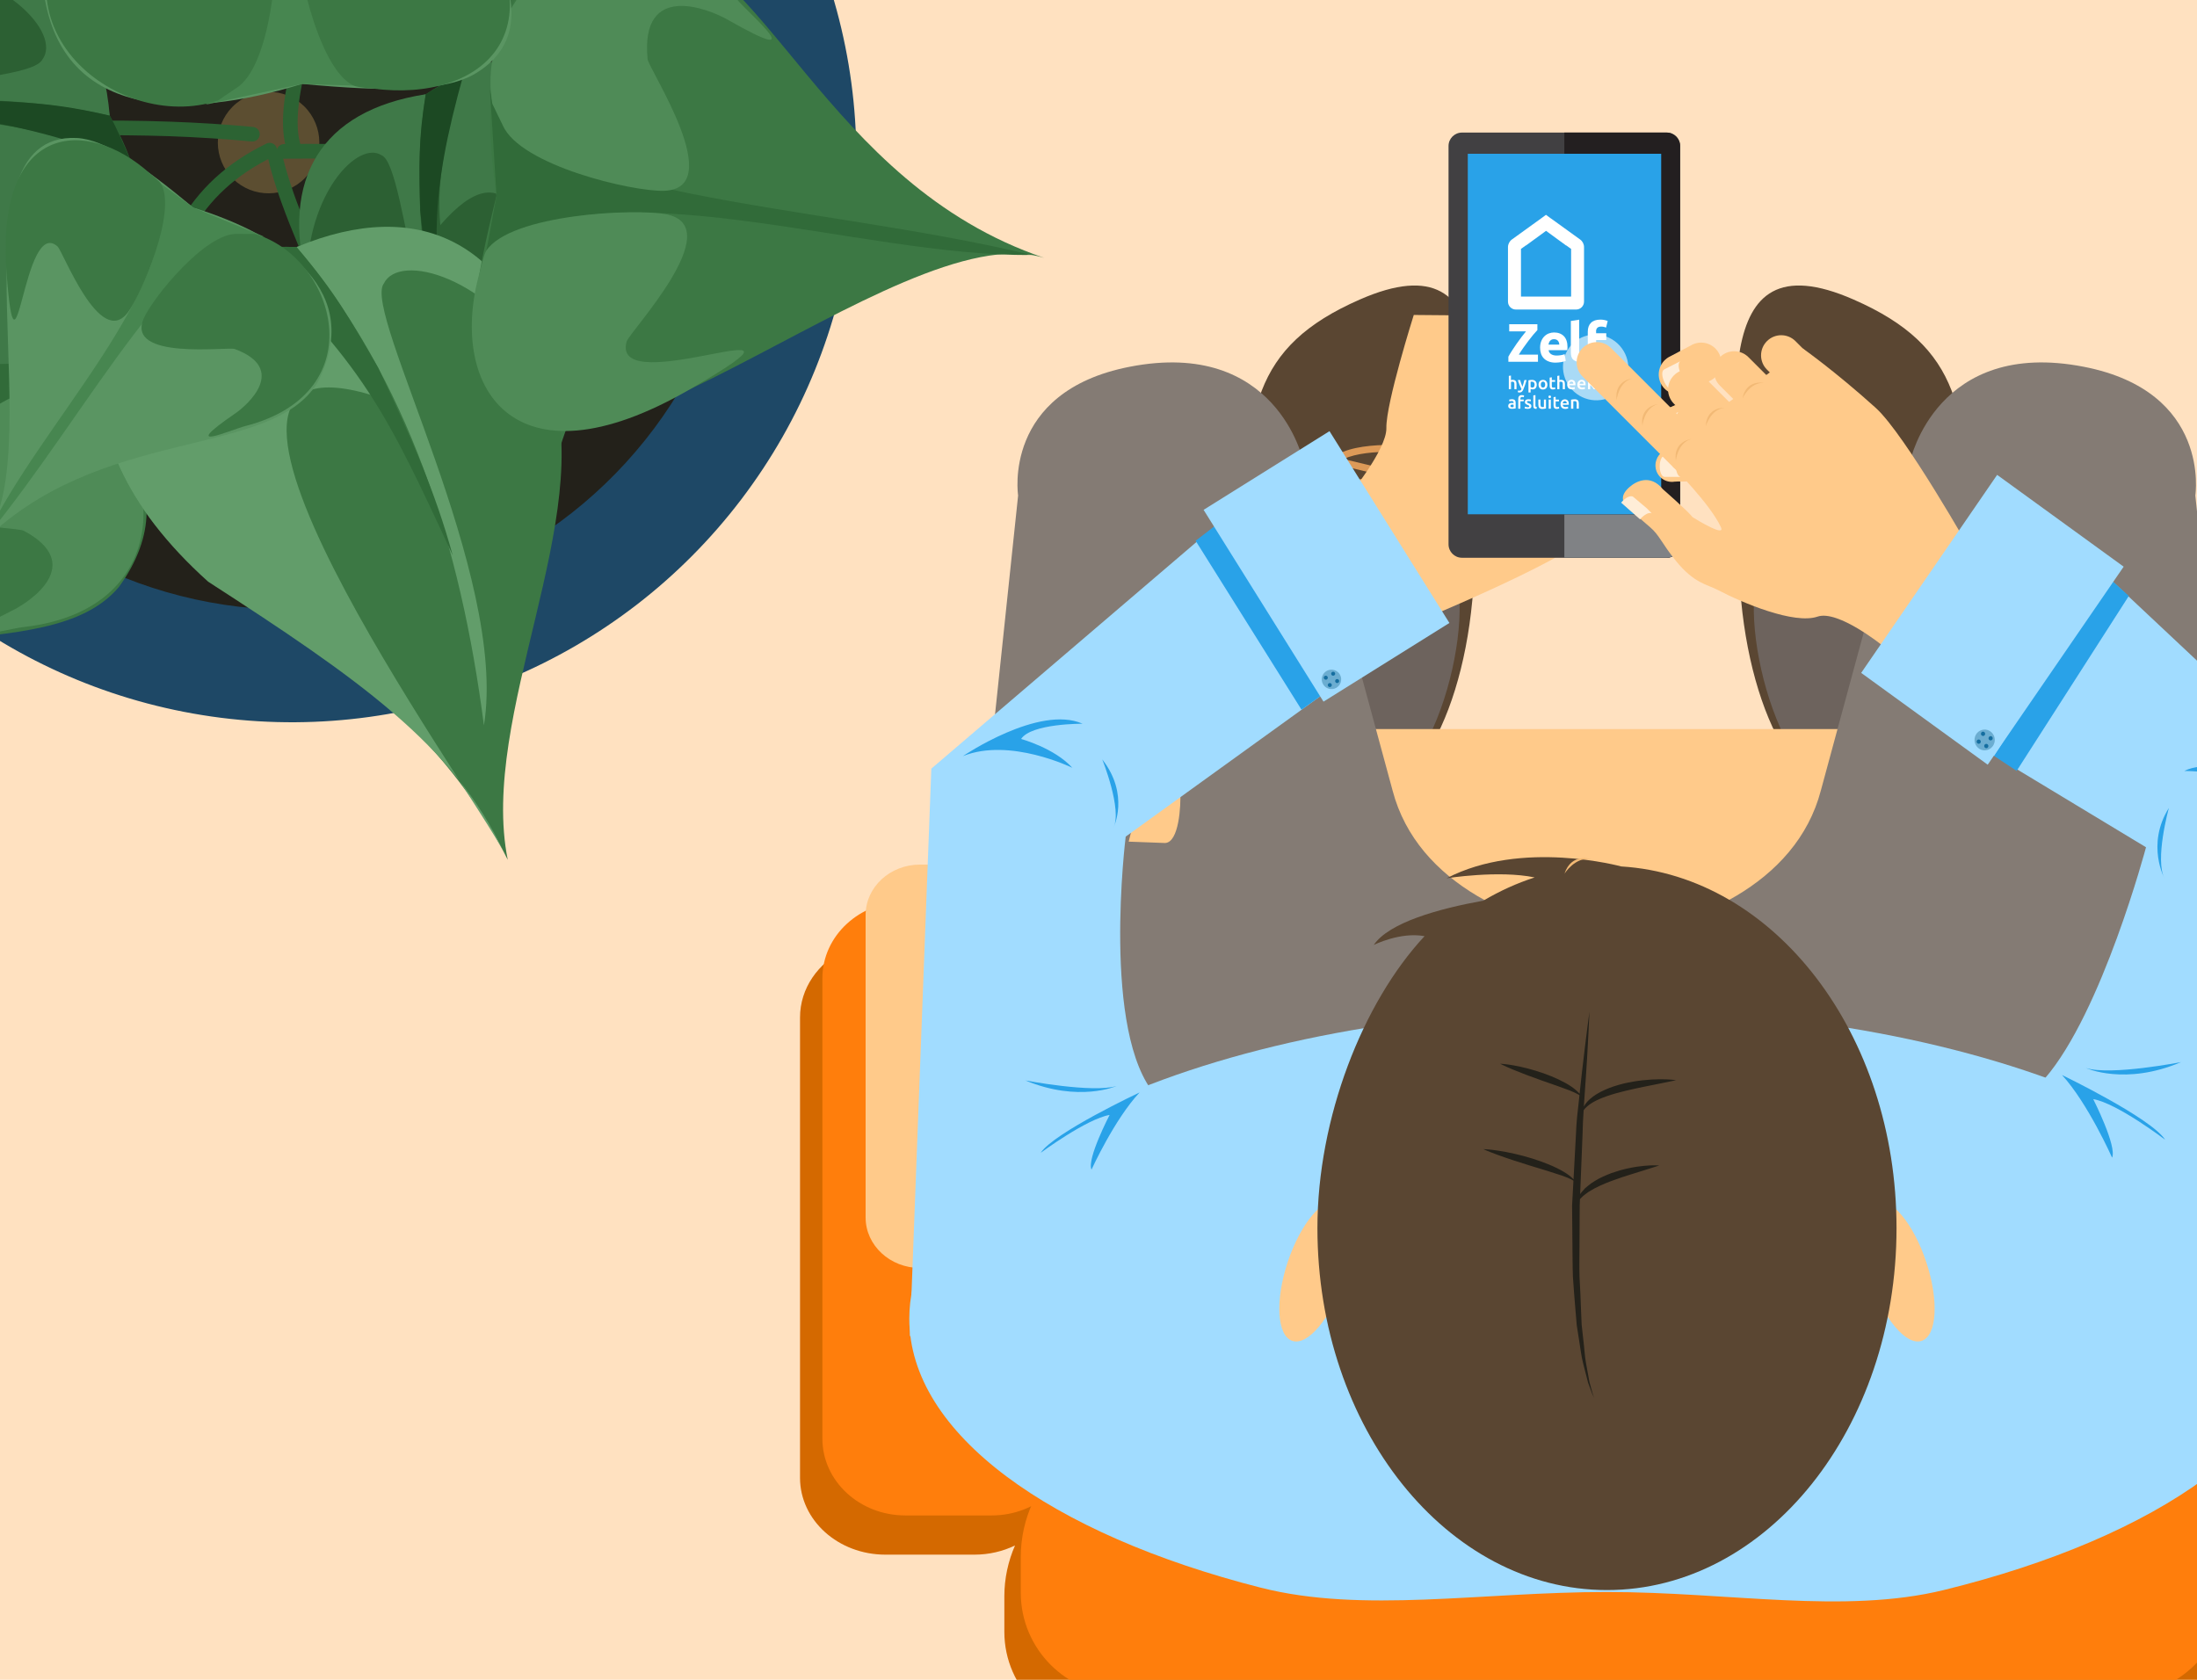 <?xml version="1.0" encoding="utf-8"?>
<!-- Generator: Adobe Illustrator 27.8.0, SVG Export Plug-In . SVG Version: 6.00 Build 0)  -->
<svg version="1.1" id="Opmaak" xmlns="http://www.w3.org/2000/svg" xmlns:xlink="http://www.w3.org/1999/xlink" x="0px" y="0px"
	 width="340px" height="260px" viewBox="0 0 340 260" style="enable-background:new 0 0 340 260;" xml:space="preserve">
<style type="text/css">
	.st0{fill:#E8F2FA;}
	.st1{clip-path:url(#SVGID_00000106135867915217818220000012716751599097044621_);}
	.st2{fill:#BED69F;}
	.st3{fill:#73B471;}
	.st4{fill:#3C7844;}
	.st5{clip-path:url(#SVGID_00000019645572025768650450000004248922029686170038_);fill:#BED69F;}
	.st6{clip-path:url(#SVGID_00000153703502485341494640000003256409821518946447_);fill:#BED69F;}
	.st7{fill:#FFE1C0;}
	.st8{clip-path:url(#SVGID_00000024710286418649019310000014388688647090366624_);fill:#FFF7F0;}
	.st9{fill:#D46900;}
	.st10{fill:#FF7E0C;}
	.st11{fill:#FFCA8A;}
	.st12{fill:#5A4632;}
	.st13{fill:#DD9A58;}
	.st14{fill:#6D635D;}
	.st15{fill:#847B74;}
	.st16{fill:#A1DCFF;}
	.st17{fill:#23211A;}
	.st18{fill:#414042;}
	.st19{fill:#231F20;}
	.st20{fill:#808285;}
	.st21{fill:#29A2E8;}
	.st22{fill:#FFFFFF;}
	.st23{fill:#FFEDD7;}
	.st24{fill:#F9BA6E;}
	.st25{opacity:0.6;fill:#FFFFFF;}
	.st26{fill:#F2B975;}
	.st27{fill:#6BADD1;}
	.st28{fill:#156EA0;}
	.st29{clip-path:url(#SVGID_00000177472908048781922140000017102379776576887950_);}
	.st30{fill-rule:evenodd;clip-rule:evenodd;fill:#1E4866;}
	.st31{fill-rule:evenodd;clip-rule:evenodd;fill:#23211A;}
	.st32{fill-rule:evenodd;clip-rule:evenodd;fill:#5C4E31;}
	.st33{fill-rule:evenodd;clip-rule:evenodd;fill:#2C6333;}
	.st34{fill-rule:evenodd;clip-rule:evenodd;fill:#2C6033;}
	.st35{fill-rule:evenodd;clip-rule:evenodd;fill:#3F7948;}
	.st36{fill-rule:evenodd;clip-rule:evenodd;fill:#1C4923;}
	.st37{fill-rule:evenodd;clip-rule:evenodd;fill:#3C7844;}
	.st38{fill-rule:evenodd;clip-rule:evenodd;fill:#316B39;}
	.st39{fill-rule:evenodd;clip-rule:evenodd;fill:#4F8B57;}
	.st40{fill-rule:evenodd;clip-rule:evenodd;fill:#629D6A;}
	.st41{fill-rule:evenodd;clip-rule:evenodd;fill:#27552D;}
	.st42{fill-rule:evenodd;clip-rule:evenodd;fill:#386B40;}
	.st43{fill-rule:evenodd;clip-rule:evenodd;fill:#18401F;}
	.st44{fill-rule:evenodd;clip-rule:evenodd;fill:#24582B;}
	.st45{fill-rule:evenodd;clip-rule:evenodd;fill:#3A7442;}
	.st46{fill-rule:evenodd;clip-rule:evenodd;fill:#5A9562;}
	.st47{fill-rule:evenodd;clip-rule:evenodd;fill:#478650;}
	.st48{clip-path:url(#SVGID_00000072975445276060852280000002673285315763194807_);}
	.st49{fill:#A0795F;}
	.st50{fill:#CEAA86;}
	.st51{fill:#E2C09F;}
	.st52{fill:#FFB27D;}
	.st53{fill:#173649;}
	.st54{fill:#1E4866;}
	.st55{fill:#ED975D;}
	.st56{fill:#386A89;}
	.st57{fill:#F9DDBF;}
	.st58{fill:#C69D7F;}
	.st59{fill:#629D6A;}
	.st60{fill:#FFA561;}
	.st61{clip-path:url(#SVGID_00000170249344518253660260000016932105324795989899_);fill:#FF7E0C;}
	.st62{fill:#D86713;}
	.st63{fill:#F4CBAA;}
	.st64{fill:#9BD399;}
	.st65{fill:#FFFAF5;}
	.st66{fill:#E0C69B;}
	.st67{fill:#042444;}
	.st68{clip-path:url(#SVGID_00000021821536421934700070000007200439114136599696_);}
	.st69{fill:#EFCDAF;}
	.st70{fill:#82B378;}
	.st71{fill:#DDBEA2;}
	.st72{fill:#D36E2A;}
	.st73{fill:#B65615;}
	.st74{fill:#D15050;}
	.st75{fill:#B64C41;}
	.st76{fill:#A03C37;}
	.st77{fill:#FADAAA;}
	.st78{fill:#DDA373;}
	.st79{clip-path:url(#SVGID_00000016069462228961647160000015528382553023548833_);}
	.st80{fill:#EFDABF;}
	.st81{fill:#FFF3E3;}
	.st82{fill:#C19368;}
	.st83{fill:#8E4D3D;}
	.st84{fill:#552D20;}
	.st85{fill:#341F0E;}
	.st86{fill:#7CB3D1;}
	.st87{fill:#AFD2D3;}
	.st88{fill:#C99C72;}
	.st89{fill:#FEFDFF;}
	.st90{fill:#88CCED;}
	.st91{clip-path:url(#SVGID_00000123401798857963161730000018018804987255137709_);}
	.st92{fill:#EA8E50;}
	.st93{fill:#FFB07B;}
	.st94{fill:#2C3A64;}
	.st95{clip-path:url(#SVGID_00000027581897923329484230000018131650942299844736_);}
	.st96{fill:#ED985F;}
	.st97{clip-path:url(#SVGID_00000054265255968214827720000006798725186242803081_);fill:#BED69F;}
	.st98{clip-path:url(#SVGID_00000075867199775159059070000001405663982380961689_);}
	.st99{fill:#638D9E;}
	.st100{clip-path:url(#SVGID_00000157267907049807836580000006686120686314937273_);}
	.st101{fill:#2A3967;}
	.st102{fill:#0B3563;}
	.st103{fill:#FFA05E;}
	.st104{fill:#F9924F;}
	.st105{clip-path:url(#SVGID_00000093871020678294186250000017357184047504256643_);}
	.st106{clip-path:url(#SVGID_00000022549132538440467540000015431432493798258078_);}
	.st107{fill:#184655;}
	.st108{clip-path:url(#SVGID_00000169534494351391876820000017840229511022436283_);}
</style>
<rect class="st7" width="340" height="260"/>
<g>
	<defs>
		<rect id="SVGID_00000000216111567787162570000009243811316175929733_" width="340" height="260"/>
	</defs>
	<clipPath id="SVGID_00000125565685300754692990000003571124477224777381_">
		<use xlink:href="#SVGID_00000000216111567787162570000009243811316175929733_"  style="overflow:visible;"/>
	</clipPath>
	
		<g id="_x34__00000021810921533702944140000007751315445085648034_" style="clip-path:url(#SVGID_00000125565685300754692990000003571124477224777381_);">
		<g>
			
				<ellipse transform="matrix(0.126 -0.992 0.992 0.126 15.243 66.164)" class="st30" cx="45.17" cy="24.43" rx="87.36" ry="87.36"/>
			
				<ellipse transform="matrix(0.018 -1 1 0.018 19.947 69.164)" class="st31" cx="45.17" cy="24.43" rx="69.95" ry="69.95"/>
		</g>
		<path class="st32" d="M47.17,27.58c3.04-3.09,2.99-8.08-0.09-11.12s-8.08-2.99-11.12,0.09c-3.04,3.09-2.99,8.08,0.09,11.12
			S44.13,30.66,47.17,27.58z"/>
		<g>
			<path class="st33" d="M29.64,35.81c-0.3,0.55-0.99,0.74-1.54,0.44c-0.55-0.3-0.74-0.99-0.44-1.54c1.49-2.69,3.37-5.08,5.64-7.17
				c2.27-2.08,4.92-3.86,7.94-5.32c0.56-0.27,1.24-0.04,1.52,0.53c0.27,0.56,0.04,1.24-0.53,1.52c-2.84,1.37-5.3,3.02-7.39,4.94
				C32.74,31.13,31.01,33.33,29.64,35.81z"/>
			<path class="st33" d="M45.87,7.18c0.18-0.6,0.8-0.95,1.4-0.77c0.6,0.17,0.95,0.8,0.77,1.4c-1.02,3.5-1.65,6.51-1.88,9.03
				c-0.22,2.43-0.08,4.37,0.44,5.82c0.21,0.59-0.1,1.24-0.69,1.45c-0.59,0.21-1.24-0.1-1.45-0.69c-0.62-1.77-0.81-4.03-0.56-6.78
				C44.15,13.99,44.81,10.83,45.87,7.18z"/>
			<path class="st33" d="M12.41,20.96c-0.63,0.01-1.14-0.49-1.15-1.12c-0.01-0.63,0.49-1.14,1.12-1.15
				c4.76-0.07,9.4-0.02,13.93,0.14c4.49,0.16,8.77,0.43,12.86,0.82c0.62,0.06,1.08,0.61,1.02,1.23c-0.06,0.62-0.61,1.08-1.23,1.02
				c-4.08-0.39-8.32-0.66-12.73-0.82C21.87,20.94,17.26,20.89,12.41,20.96z"/>
			<path class="st33" d="M53.16,47.99c0.27,0.56,0.03,1.24-0.53,1.51s-1.24,0.03-1.51-0.53c-5.2-10.93-8.42-19.09-9.64-24.48
				c-0.14-0.61,0.24-1.22,0.85-1.36c0.61-0.14,1.22,0.24,1.36,0.85C44.87,29.22,48.03,37.22,53.16,47.99z"/>
			<path class="st33" d="M43.97,24.57c-0.63,0.01-1.14-0.49-1.15-1.12c-0.01-0.63,0.49-1.14,1.12-1.15
				c4.76-0.07,9.4-0.02,13.93,0.14c4.49,0.16,8.77,0.43,12.86,0.82c0.62,0.06,1.08,0.61,1.02,1.23c-0.06,0.62-0.61,1.08-1.23,1.02
				c-4.08-0.39-8.32-0.66-12.73-0.82C53.42,24.55,48.82,24.51,43.97,24.57z"/>
		</g>
		<g>
			<path class="st34" d="M96.08,45.23c9.61-27.33-7.16-45.87-30.2-30.63c-19.33,4.82-21.16,14.69-18.05,30.67
				c3.75,16.9,28.93,30.35,35.09,47.36C81.61,77.79,86.17,61.96,96.08,45.23z"/>
			<path class="st35" d="M71.7,11.27c-2.23,8.22-4.29,15.93-3.56,23.58C89.18,10.47,83.3,81.79,83.96,90.99
				c-1.57-14.58,4.17-27.55,13.79-47.46C105.75,16.97,90.88,2.13,71.7,11.27z"/>
			<path class="st35" d="M65.88,14.59c-16.37,2.53-22.38,13.27-18.4,28.76c0.02-13.5,7.96-21.63,11.55-19.33
				c4.12,1.59,5.62,38.72,17.79,52.93C67.74,56.53,62.62,35.85,65.88,14.59z"/>
			<path class="st36" d="M65.03,32.58c-0.16-6.96-0.32-10.85,0.85-17.98c1.56-1.05,4.31-2.44,5.89-3.23
				c-5.49,19.62-4.76,26.43-2.56,45.69C66.96,49.24,66.05,42.26,65.03,32.58z"/>
		</g>
		<g>
			<path class="st37" d="M18.43,90.82c11.54-16.08-2.26-28.83-18.86-36.63c-8.71-9.57-15.12-15.33-20.31-16.31
				c-25.28-4.78-12.37,61.13-29.07,74.68C-24.12,92.85,7.27,104.12,18.43,90.82z"/>
			<path class="st38" d="M-0.43,54.19l12.77,7.44c-14.89-5.01-38.05,28.73-60.8,49.66C-35.42,91.2-4.95,69.56-5.96,48.8L-0.43,54.19
				z"/>
			<path class="st39" d="M10.51,60.81c14.58,6.44,18.86,33.32-6.88,36.25c-2.67,0.3-13.86,3.49-1.53-2.67
				c2.57-1.28,11.21-7.08,1.58-12.24c-1.23-0.66-21.16-0.69-16.46-8.26C-10.48,70.2,1.21,59.27,7.2,60.34
				C7.78,60.44,10.49,60.8,10.51,60.81z"/>
		</g>
		<g>
			<path class="st37" d="M33.51,90.82C5.35,67.78,11.22,36.94,45.89,38.24c23.89-7.46,32.29,1.94,39.4,21.12
				c7.01,20.58-11.21,51.45-6.71,73.73C70.29,116.3,55.06,102.3,33.51,90.82z"/>
			<path class="st40" d="M39.07,38.42c7.76,7.36,15.01,14.29,19.22,22.97C19.8,48.98,72.69,121.64,78,131.94
				c-7.84-16.66-22.47-26.83-45.79-41.91C6.27,66.77,12.54,41.14,39.07,38.42z"/>
			<path class="st40" d="M45.89,38.24c19.22-7.98,32.67-0.38,38.52,18.83C75.57,42.6,61.75,39.06,59.4,43.88
				c-3.38,4.4,19.27,45.21,15.49,68.4C71.29,84.44,63.27,58.9,45.89,38.24z"/>
			<path class="st38" d="M58.55,56.97c-4.38-7.57-6.75-11.85-12.66-18.73c-2.35-0.11-6.21,0.19-8.42,0.38
				c18.7,17.46,22.37,25.24,32.59,47.34C67.36,76.12,63.77,68.02,58.55,56.97z"/>
		</g>
		<g>
			<path class="st41" d="M118.49-18.5c-9.98,27.19-34.72,30.82-42.79,4.41c-11.84-16.02-6.97-24.79,5.6-35.15
				c13.65-10.64,41.63-4.99,57.21-14.19C128.06-52.82,121.5-37.7,118.49-18.5z"/>
			<path class="st42" d="M78.08-7.82c3.51-7.76,6.83-15.02,12.26-20.45c0.71,32.2,41.57-26.56,47.93-33.24
				c-10.49,10.25-14.32,23.9-19.58,45.38C107.97,9.45,87.05,11.43,78.08-7.82z"/>
		</g>
		<g>
			<path class="st33" d="M30.31-47.14c-10.98,19.16,5.78,31.76,25.1,38.52c10.75,9.64,18.52,15.3,24.4,15.8
				c28.62,2.44,6.8-69.27,23.8-86.21C77.33-54.23,41.2-63.18,30.31-47.14z"/>
			<path class="st45" d="M64.47-0.94c13.08,12.68,32.67,12,31.41-20.25C94.79-49.05,91.95-9,84.77-15.87
				c-1.13-1.08-8.27-22.35-14.53-14.64c-3.05,3.75-11.33,21.23-8.07,27.26C62.48-2.67,64.45-0.96,64.47-0.94z"/>
		</g>
		<g>
			<path class="st37" d="M99.11-9.9c-22.08-0.72-25.35,19.98-22.28,40.22c-3.48,14.02-4.84,23.53-2.53,28.96
				c11.25,26.42,64.39-26.45,87.32-19.36C127.4,28.32,118.38-7.8,99.11-9.9z"/>
			<path class="st38" d="M76.84,30.32l-1.02-16.46c4.59,16.93,50.27,17.48,83.8,25.6c-26.73,0.37-65.71-14.48-84.35-0.66
				L76.84,30.32z"/>
			<path class="st39" d="M76.19,16.06C73.12-1.46,95.4-22.11,114.09-0.05c1.94,2.29,11.83,10.69-1.53,3.07
				c-2.79-1.59-13.52-6-12.34,6.12c0.15,1.55,12.49,20.06,2.55,20.39c-4.84,0.16-22.23-3.9-24.96-10.12
				C77.54,18.82,76.19,16.09,76.19,16.06z"/>
			<path class="st39" d="M74.3,41.92C69.22,59.41,79,76.4,106.9,60.18c24.1-14.01-12.61,2.24-9.92-7.32
				c0.42-1.5,15.88-17.77,6.13-19.69c-4.74-0.93-24.07-0.06-27.86,5.64C74.89,39.35,74.3,41.9,74.3,41.92z"/>
		</g>
		<g>
			<path class="st34" d="M-21.02,50.52c30.97,13.35,53.85-4.64,38-32.62C12.93-4.94,1.61-7.85-17.2-5.52
				c-19.92,3.01-37.56,31.17-57.82,36.96C-57.68,31.11-39.66,37.67-21.02,50.52z"/>
			<path class="st35" d="M20.37,24.93C11,21.68,2.2,18.67-6.73,18.9C19.9,45.29-62.46,32.75-73.2,32.77
				c17.05-0.65,31.67,7.05,54.02,19.81C11.02,64.01,29.45,47.93,20.37,24.93z"/>
			<path class="st35" d="M16.98,17.9C15.34-1.32,3.36-9.15-14.95-5.78C0.73-4.67,9.54,5.2,6.57,9.19
				c-2.18,4.66-45.42,3.42-62.9,16.42C-31.88,16.7-7.44,12.41,16.98,17.9z"/>
			<path class="st36" d="M-3.84,15.47c8.1,0.38,12.63,0.5,20.82,2.43c1.09,1.89,2.49,5.2,3.28,7.09
				c-22.35-7.95-30.32-7.64-52.86-6.63C-23.36,16.38-15.16,15.88-3.84,15.47z"/>
		</g>
		<g>
			<path class="st46" d="M6.69-1.9c2.4,20.39,21.88,20.52,40.05,14.89c13.36,1.25,22.3,1.19,26.97-1.69
				c22.72-14-33.23-55.5-29.9-77.56C37.88-33.2,5.95-19.9,6.69-1.9z"/>
			<path class="st47" d="M46.74,12.99l-14.98,3.22c14.92-6.56,9.09-48.62,11.9-80.55c4.04,24.51-4.19,62.39,11.09,77.6L46.74,12.99z
				"/>
			<path class="st37" d="M33.73,15.56C18.05,20.82-4.01,3.2,13.67-17.03c1.83-2.1,8.18-12.36,3.04,0.98
				c-1.07,2.78-3.64,13.26,7.34,10.49c1.4-0.35,16.7-14.26,18.39-5.17c0.82,4.43-0.5,20.97-5.84,24.34
				C36.08,13.94,33.75,15.55,33.73,15.56z"/>
			<path class="st37" d="M57.75,13.71c16.78,2.24,31.04-9.1,12.26-32.5C53.79-38.98,73.82-7.5,64.65-8.66
				c-1.44-0.18-18.54-12.12-18.95-2.9c-0.2,4.49,3.28,22.12,9.04,24.82C55.3,13.52,57.73,13.71,57.75,13.71z"/>
		</g>
		<g>
			<path class="st46" d="M49.08,59.32c7.43-14.14-5.01-22.8-19.15-27.18c-8.03-6.68-13.79-10.57-18.05-10.78
				C-8.86,20.35,8.79,71.6-3.05,84.29C15.29,65.68,41.64,71.19,49.08,59.32z"/>
			<path class="st47" d="M29.93,32.14l11.03,4.52C28.5,34.31,13.74,63.86-2.11,83.12c8.19-17.51,30.14-38.19,27.02-54.68
				L29.93,32.14z"/>
			<path class="st37" d="M39.41,36.21c12.37,3.53,18.78,24.54-1.47,29.74c-2.1,0.54-10.69,4.33-1.52-1.97
				c1.91-1.31,8.17-6.9-0.09-9.96c-1.05-0.39-16.99,1.81-14.07-4.77c1.42-3.2,9.55-13.24,14.46-13.05
				C37.19,36.22,39.39,36.21,39.41,36.21z"/>
			<path class="st37" d="M23.18,26.83C13.4,18.01-0.74,19.02,1.02,42.29c1.52,20.1,2.52-8.92,7.89-4.14
				c0.84,0.75,6.56,15.94,10.88,10.2c2.1-2.79,7.63-15.64,5.12-19.91C24.67,28.03,23.2,26.84,23.18,26.83z"/>
		</g>
	</g>
</g>
<g>
	<defs>
		<rect id="SVGID_00000029011318951287442580000005763490532982136715_" x="-360" width="340" height="260"/>
	</defs>
	<clipPath id="SVGID_00000153685897375779463110000002655238220700609688_">
		<use xlink:href="#SVGID_00000029011318951287442580000005763490532982136715_"  style="overflow:visible;"/>
	</clipPath>
	<path style="clip-path:url(#SVGID_00000153685897375779463110000002655238220700609688_);fill:#BED69F;" d="M-628.34,187.76
		c7.16,7.36,15,13.59,21.54,18.74c0.88,0.69,1.73,1.36,2.56,2.01c4.58,3.61,22.04,11.57,58.87,20.95
		c59.2,15.07,168.46,33.82,354.81,44.09c73.26,4.04,177.23,5.88,281.65,4.02c3.76-0.07,7.52-0.14,11.28-0.22
		c2.88-0.06,5.75-0.12,8.63-0.19c4.57-0.1,9.14-0.21,13.7-0.33c5.25-0.14,10.5-0.28,15.74-0.43c2.88-0.09,5.76-0.17,8.63-0.27
		c92.85-2.95,181.56-9.1,244.36-19.53c40.07-6.66,85.98-36.52,85.98-36.52c6.17-5.95,11.51-11.63,16.09-17.09
		c0.02-0.03,0.05-0.07,0.07-0.1c1.03-1.55,1.95-3.07,2.77-4.56c-50.19-0.94-149.41-1.08-274.56,7.4
		C56.63,217.09-463.25,179.55-628.34,187.76z"/>
</g>
<g>
	<defs>
		<rect id="SVGID_00000121979630851355321260000016004563147362698941_" width="340" height="260"/>
	</defs>
	<clipPath id="SVGID_00000036213533136684798690000009363516444956738965_">
		<use xlink:href="#SVGID_00000121979630851355321260000016004563147362698941_"  style="overflow:visible;"/>
	</clipPath>
	<g style="clip-path:url(#SVGID_00000036213533136684798690000009363516444956738965_);">
		<path class="st9" d="M371.98,147.02c-0.38-4-4.1-7.13-8.64-7.13h-9.06c-4.54,0-8.25,3.14-8.64,7.13
			c-4.13,2.01-6.93,5.94-6.93,10.47v71.25c0,0.65,0.07,1.29,0.19,1.92c-4.2-3.24-9.65-5.2-15.61-5.2H179.43
			c-5.96,0-11.41,1.96-15.61,5.2c0.11-0.63,0.19-1.26,0.19-1.92v-71.25c0-4.52-2.8-8.45-6.93-10.47c-0.38-4-4.1-7.13-8.64-7.13
			h-9.06c-4.54,0-8.26,3.14-8.64,7.13c-4.13,2.01-6.93,5.94-6.93,10.47v71.25c0,6.57,5.91,11.89,13.21,11.89h13.79
			c2.27,0,4.4-0.52,6.27-1.42c-1.06,2.44-1.65,5.09-1.65,7.87v5.5c0,8.73,7.29,15.81,16.28,15.81h159.3
			c8.99,0,16.28-7.08,16.28-15.81v-5.5c0-2.78-0.59-5.43-1.65-7.87c1.87,0.91,4,1.42,6.27,1.42h13.79c7.29,0,13.21-5.32,13.21-11.89
			v-71.25C378.91,152.96,376.11,149.03,371.98,147.02z"/>
		<g>
			<g>
				<path class="st10" d="M166.31,222.67c0,6.57-5.74,11.89-12.83,11.89H140.1c-7.08,0-12.83-5.32-12.83-11.89v-71.25
					c0-6.57,5.74-11.89,12.83-11.89h13.39c7.08,0,12.83,5.32,12.83,11.89V222.67z"/>
				<path class="st10" d="M375.01,222.67c0,6.57-5.74,11.89-12.83,11.89h-13.39c-7.08,0-12.83-5.32-12.83-11.89v-71.25
					c0-6.57,5.74-11.89,12.83-11.89h13.39c7.08,0,12.83,5.32,12.83,11.89V222.67z"/>
				<path class="st11" d="M159.62,188.45c0,4.32-3.77,7.81-8.43,7.81h-8.8c-4.65,0-8.43-3.5-8.43-7.81v-46.82
					c0-4.32,3.77-7.81,8.43-7.81h8.8c4.65,0,8.43,3.5,8.43,7.81V188.45z"/>
			</g>
			<path class="st10" d="M320.99,219.39H181.29c-12.88,0-23.32,9.68-23.32,21.62v5.5c0,8.73,7.08,15.81,15.81,15.81h154.7
				c8.73,0,15.81-7.08,15.81-15.81v-5.5C344.3,229.07,333.86,219.39,320.99,219.39z"/>
		</g>
		<path class="st12" d="M228.21,85.12c0,21.4-7.96,38.75-17.79,38.75c-9.82,0-17.79-17.35-17.79-38.75
			c0-21.4,1.09-31.43,17.79-38.75C233.56,36.21,228.21,63.72,228.21,85.12z"/>
		<path class="st13" d="M209.05,82.39c0.28-1.31,5.85-2.25,10.85-2.36l0.47-0.01l0.05-0.47c0.14-1.41-2.47-1.92-7.09-2.7
			c-1.71-0.29-4.21-0.71-4.96-1.09c1.21-0.76,6.62-0.99,11.49-0.75l0.15-1.05l-12.08-2.91c3.88-1.82,11.81-0.88,11.89-0.87
			l0.13-1.05c-0.41-0.05-10.11-1.21-13.72,1.73l-0.83,0.68l9.68,2.33c-3.19,0.05-6.84,0.33-7.69,1.36
			c-0.21,0.25-0.27,0.55-0.17,0.83c0.31,0.83,1.87,1.16,5.93,1.85c1.62,0.27,4.03,0.68,5.33,1.12c-3.24,0.16-9.97,0.79-10.48,3.15
			L209.05,82.39z"/>
		<path class="st14" d="M195.23,66.23c0,0,13.98,17.67,26.98,19.33c7.67,0.98,2.49,30.86-7.63,36.41
			c-10.12,5.55-27.14-2.8-27.14-2.8L195.23,66.23z"/>
		<path class="st12" d="M269.09,85.12c0,21.4,7.96,38.75,17.78,38.75c9.82,0,17.79-17.35,17.79-38.75c0-21.4-1.09-31.43-17.79-38.75
			C263.74,36.21,269.09,63.72,269.09,85.12z"/>
		<path class="st13" d="M289.05,82.39c-0.28-1.31-5.85-2.25-10.85-2.36l-0.47-0.01l-0.05-0.47c-0.14-1.41,2.47-1.92,7.09-2.7
			c1.71-0.29,4.21-0.71,4.96-1.09c-1.21-0.76-6.63-0.99-11.49-0.75l-0.15-1.05l12.08-2.91c-3.88-1.82-11.81-0.88-11.89-0.87
			l-0.13-1.05c0.41-0.05,10.11-1.21,13.72,1.73l0.83,0.68l-9.68,2.33c3.19,0.05,6.84,0.33,7.69,1.36c0.21,0.25,0.27,0.55,0.17,0.83
			c-0.31,0.83-1.87,1.16-5.93,1.85c-1.62,0.27-4.03,0.68-5.33,1.12c3.24,0.16,9.97,0.79,10.48,3.15L289.05,82.39z"/>
		<path class="st14" d="M302.07,66.23c0,0-13.98,17.67-26.98,19.33c-7.67,0.98-2.49,30.86,7.63,36.41
			c10.12,5.55,27.14-2.8,27.14-2.8L302.07,66.23z"/>
		<path class="st11" d="M175.76,190.92c-14.17,0-25.65-11.48-25.65-25.65v-26.78c0-14.17,11.49-25.65,25.65-25.65h153.71
			c14.17,0,25.65,11.48,25.65,25.65v26.78c0,14.17-11.48,25.65-25.65,25.65H175.76z"/>
		<path class="st15" d="M339.74,76.69c0,0,2.51-16.07-17.25-19.92c-22.75-4.44-26.85,14.51-26.85,14.51l-13.85,51.07
			c-3.83,14.63-19.98,21.3-33.14,22.59c-13.17-1.29-29.31-7.96-33.14-22.59l-13.85-51.07c0,0-4.1-18.95-26.85-14.51
			c-19.76,3.86-17.25,19.92-17.25,19.92L144.13,204.1h98.86h110.18L339.74,76.69z"/>
		<path class="st16" d="M356.66,204.1c0,18.08-22.54,33.83-55.82,42c-15.46,3.79-33.24,0.31-52.15,0.31
			c-19.5,0-37.79,3.35-53.58-0.67c-32.49-8.27-54.39-23.82-54.39-41.64c0-26.48,48.34-47.95,107.97-47.95
			C308.32,156.14,356.66,177.61,356.66,204.1z"/>
		<path class="st11" d="M298.09,195.31c1.99,5.97,1.67,11.44-0.7,12.23c-2.37,0.79-5.91-3.4-7.89-9.37
			c-1.99-5.96-1.67-11.44,0.7-12.23C292.58,185.15,296.11,189.34,298.09,195.31z"/>
		<path class="st11" d="M199.29,195.31c-1.99,5.97-1.67,11.44,0.7,12.23c2.37,0.79,5.9-3.4,7.89-9.37
			c1.99-5.96,1.67-11.44-0.7-12.23C204.81,185.15,201.28,189.34,199.29,195.31z"/>
		<path class="st12" d="M250.9,134.11L250.9,134.11c0,0-15.39-4.24-27.03,1.83c0,0,8.06-1.29,13.63-0.13
			c-2.76,0.89-5.41,2.1-7.93,3.59c-6.91,1.25-14.62,3.38-16.97,6.86c0,0,4.08-2.06,7.86-1.36c-9.58,10.28-16.58,28.16-16.58,45.18
			c0,30.95,20.06,56.03,44.81,56.03c24.75,0,44.81-25.08,44.81-56.03C293.5,160.05,274.62,135.55,250.9,134.11z"/>
		<path class="st17" d="M245.08,171.84c0.02-0.03,0.03-0.05,0.05-0.07c0.26-0.34,0.71-0.75,1.33-1.12c1.24-0.74,3.13-1.34,5.06-1.8
			c1.93-0.47,3.9-0.84,5.38-1.14c1.49-0.29,2.49-0.52,2.49-0.52s-1.02-0.16-2.56-0.14c-1.53,0.01-3.58,0.19-5.59,0.67
			c-1,0.25-1.99,0.56-2.89,0.97c-0.89,0.4-1.7,0.88-2.29,1.42c-0.44,0.38-0.75,0.79-0.95,1.16c0.02-0.24,0.03-0.49,0.05-0.73
			c0.11-1.61,0.21-3.14,0.31-4.55c0.2-2.82,0.29-5.17,0.39-6.82c0.07-1.65,0.12-2.59,0.12-2.59s-0.12,0.93-0.34,2.57
			c-0.19,1.64-0.51,3.97-0.82,6.78c-0.12,1.05-0.24,2.19-0.37,3.37c-0.01-0.02-0.02-0.03-0.03-0.05c-0.26-0.29-0.67-0.67-1.22-1.05
			c-1.09-0.75-2.68-1.49-4.31-2.07c-1.63-0.57-3.31-0.99-4.59-1.22c-1.28-0.23-2.15-0.27-2.15-0.27s0.78,0.41,1.97,0.9
			c1.19,0.5,2.79,1.1,4.39,1.67c0.8,0.28,1.6,0.56,2.35,0.82c0.75,0.26,1.44,0.52,2.03,0.74c0.29,0.12,0.56,0.24,0.79,0.34
			c0.23,0.12,0.43,0.22,0.59,0.3c0.06,0.04,0.11,0.07,0.16,0.11c-0.03,0.31-0.07,0.61-0.1,0.93c-0.19,1.61-0.38,3.3-0.44,5.07
			c-0.12,2.27-0.25,4.64-0.38,7.04c-0.03-0.04-0.06-0.08-0.1-0.13c-0.31-0.31-0.79-0.7-1.43-1.07c-1.26-0.76-3.07-1.49-4.9-2.06
			c-1.84-0.57-3.72-0.97-5.15-1.19c-1.43-0.23-2.4-0.25-2.4-0.25s0.89,0.4,2.24,0.89c1.35,0.5,3.16,1.09,4.97,1.65
			c0.91,0.28,1.81,0.55,2.66,0.81c0.85,0.26,1.63,0.52,2.3,0.74c0.33,0.12,0.63,0.24,0.9,0.34c0.26,0.12,0.48,0.23,0.67,0.31
			c0.09,0.05,0.16,0.1,0.23,0.15c-0.07,1.27-0.14,2.55-0.21,3.82c0.02,1.89,0.03,3.77,0.05,5.63c0.03,1.86,0.01,3.69,0.08,5.45
			c0.11,1.77,0.26,3.48,0.39,5.09c0.07,0.81,0.14,1.59,0.2,2.36c0.12,0.76,0.23,1.49,0.34,2.19c0.23,1.4,0.37,2.69,0.67,3.81
			c0.29,1.12,0.53,2.09,0.74,2.89c0.29,0.78,0.52,1.38,0.67,1.8c0.19,0.4,0.3,0.61,0.3,0.61s-0.1-0.22-0.24-0.63
			c-0.12-0.42-0.29-1.04-0.51-1.84c-0.15-0.81-0.33-1.79-0.53-2.91c-0.21-1.12-0.26-2.42-0.44-3.81c-0.08-0.7-0.16-1.42-0.24-2.18
			c-0.03-0.76-0.07-1.54-0.1-2.35c-0.06-1.61-0.12-3.31-0.23-5.06c-0.05-1.76,0-3.58,0-5.43c0.01-1.85,0.02-3.72,0.03-5.6
			c0.01-0.33,0.03-0.66,0.04-0.99c0.06-0.07,0.13-0.13,0.2-0.2c0.18-0.2,0.4-0.41,0.68-0.59c0.26-0.21,0.55-0.41,0.89-0.59
			c0.32-0.21,0.68-0.38,1.06-0.56c0.36-0.2,0.78-0.34,1.18-0.53c0.4-0.18,0.84-0.32,1.26-0.48c0.85-0.32,1.71-0.59,2.53-0.85
			c0.82-0.26,1.59-0.5,2.25-0.7c1.33-0.41,2.22-0.71,2.22-0.71s-0.95-0.08-2.35,0.06c-0.7,0.06-1.51,0.18-2.38,0.37
			c-0.86,0.17-1.77,0.44-2.67,0.75c-0.88,0.35-1.76,0.71-2.53,1.2c-0.39,0.23-0.75,0.47-1.07,0.75c-0.16,0.13-0.32,0.25-0.47,0.39
			c-0.13,0.15-0.26,0.29-0.38,0.43c-0.16,0.16-0.28,0.33-0.39,0.49c0.13-3.15,0.25-6.28,0.37-9.25
			C244.93,174.32,245,173.07,245.08,171.84z"/>
		<path class="st11" d="M218.79,48.75c0,0-4.32,13.68-4.24,17.51c0.07,3.35-5.99,10.72-5.99,10.72l10.23,19.47
			c0,0,22.55-9.24,27-13.48c7.27-6.92,13.68-10.37,13.68-10.37l0-23.5L218.79,48.75z"/>
		<path class="st18" d="M260.01,84.25c0,1.15-0.93,2.08-2.08,2.08h-31.68c-1.15,0-2.08-0.93-2.08-2.08V22.6
			c0-1.15,0.93-2.08,2.08-2.08h31.68c1.15,0,2.08,0.93,2.08,2.08V84.25z"/>
		<path class="st19" d="M257.93,20.52h-15.84v65.8h15.84c1.15,0,2.08-0.93,2.08-2.08V22.6C260.01,21.45,259.08,20.52,257.93,20.52z"
			/>
		<path class="st20" d="M242.09,86.33h15.84c1.15,0,2.08-0.93,2.08-2.08v-4.64h-17.92V86.33z"/>
		<rect x="227.15" y="23.8" class="st21" width="29.93" height="55.8"/>
		<g>
			<g>
				<path class="st22" d="M235.74,53.84c0.25-0.36,0.52-0.73,0.78-1.07c0.26-0.34,0.52-0.67,0.76-0.96
					c0.24-0.29,0.46-0.53,0.64-0.72l0,0v-0.91h-4.36v1.11h2.6c-0.22,0.26-0.45,0.56-0.7,0.88c-0.25,0.33-0.51,0.68-0.75,1.03
					c-0.24,0.35-0.48,0.71-0.71,1.06c-0.23,0.35-0.42,0.67-0.57,0.95l0,0.79h4.58v-1.11h-2.96
					C235.25,54.56,235.48,54.21,235.74,53.84z"/>
				<path class="st22" d="M247.03,51.04c0.03-0.1,0.07-0.19,0.13-0.26c0.06-0.07,0.14-0.13,0.25-0.17c0.1-0.04,0.23-0.06,0.39-0.06
					c0.11,0,0.24,0.01,0.37,0.04c0.13,0.03,0.26,0.06,0.37,0.11l0.01,0l0.25-1.01l0-0.01l-0.01,0c-0.11-0.05-0.26-0.09-0.46-0.14
					c-0.2-0.05-0.42-0.07-0.66-0.07c-0.64,0-1.13,0.17-1.46,0.5c-0.33,0.33-0.49,0.79-0.49,1.36V56h1.29v-3.37h1.57v-1.05h-1.57
					v-0.21C246.99,51.25,247,51.14,247.03,51.04z"/>
				<path class="st22" d="M240.49,51.46c-0.27,0-0.54,0.05-0.8,0.15c-0.26,0.1-0.49,0.25-0.69,0.45c-0.2,0.2-0.36,0.44-0.48,0.74
					c-0.12,0.29-0.18,0.64-0.18,1.03c0,0.32,0.05,0.63,0.14,0.91c0.09,0.28,0.24,0.52,0.44,0.73c0.2,0.2,0.45,0.37,0.75,0.48
					c0.3,0.12,0.66,0.18,1.06,0.18c0.16,0,0.32-0.01,0.48-0.03c0.16-0.02,0.31-0.04,0.45-0.06c0.14-0.03,0.27-0.05,0.38-0.09
					c0.12-0.03,0.21-0.07,0.27-0.1l0,0l-0.17-1.02l0-0.01l-0.01,0c-0.14,0.06-0.33,0.11-0.55,0.15c-0.22,0.04-0.46,0.06-0.69,0.06
					c-0.36,0-0.65-0.08-0.87-0.23c-0.21-0.15-0.33-0.35-0.36-0.6h2.89l0-0.01c0.01-0.08,0.01-0.16,0.02-0.23
					c0.01-0.09,0.01-0.17,0.01-0.24c0-0.74-0.19-1.31-0.56-1.69C241.64,51.65,241.13,51.46,240.49,51.46z M241.12,52.77
					c0.06,0.08,0.11,0.17,0.14,0.27c0.03,0.1,0.05,0.2,0.05,0.3h-1.67c0.02-0.1,0.04-0.21,0.08-0.31c0.04-0.1,0.09-0.19,0.16-0.27
					c0.07-0.08,0.15-0.14,0.25-0.19c0.1-0.05,0.22-0.07,0.36-0.07c0.15,0,0.27,0.03,0.37,0.07
					C240.98,52.63,241.06,52.69,241.12,52.77z"/>
				<path class="st22" d="M244.73,54.96c-0.09-0.04-0.16-0.09-0.21-0.15c-0.05-0.06-0.08-0.14-0.1-0.22
					c-0.02-0.09-0.03-0.19-0.03-0.3v-4.81l-1.28,0.2l-0.01,0v4.86c0,0.23,0.02,0.45,0.07,0.63c0.05,0.19,0.14,0.35,0.28,0.48
					c0.13,0.13,0.32,0.23,0.55,0.31c0.23,0.07,0.53,0.11,0.9,0.12l0.01,0l0.18-1.04l0-0.01l-0.01,0
					C244.95,55.03,244.82,55,244.73,54.96z"/>
			</g>
			<path class="st22" d="M244.55,37.08l-4.53-3.27c0,0,0,0-0.01,0l-0.76-0.56l-0.76,0.56c0,0,0,0,0,0l-4.53,3.27
				c-0.36,0.26-0.59,0.72-0.59,1.16v8.45c0,0.67,0.55,1.22,1.22,1.22h9.33c0.67,0,1.22-0.55,1.22-1.22v-8.45
				C245.14,37.79,244.91,37.34,244.55,37.08z M243.14,45.9h-7.76v-7.37l0.76-0.55l0.01,0.02l3.11-2.27l3.11,2.27l0.01-0.02
				l0.76,0.55V45.9z"/>
			<path class="st22" d="M243.15,63.26h0.33v-1.15c0.02,0,0.06-0.01,0.1-0.01c0.05-0.01,0.09-0.01,0.13-0.01
				c0.06,0,0.1,0.01,0.14,0.02c0.04,0.02,0.07,0.04,0.09,0.07c0.02,0.03,0.04,0.08,0.05,0.13c0.01,0.05,0.01,0.12,0.01,0.19v0.75
				h0.33v-0.8c0-0.1-0.01-0.18-0.03-0.26c-0.02-0.08-0.05-0.15-0.1-0.21c-0.05-0.06-0.11-0.1-0.19-0.13
				c-0.08-0.03-0.17-0.05-0.29-0.05c-0.12,0-0.24,0.01-0.34,0.02c-0.1,0.02-0.18,0.03-0.25,0.05V63.26z M241.85,62.41
				c0.01-0.04,0.02-0.08,0.03-0.12c0.01-0.04,0.03-0.07,0.06-0.11c0.03-0.03,0.06-0.06,0.1-0.07c0.04-0.02,0.08-0.03,0.13-0.03
				c0.05,0,0.09,0.01,0.13,0.03c0.04,0.02,0.07,0.04,0.09,0.07s0.04,0.07,0.06,0.11c0.01,0.04,0.02,0.08,0.02,0.13H241.85z
				 M241.55,62.85c0.03,0.09,0.07,0.17,0.13,0.23c0.06,0.07,0.14,0.12,0.23,0.15c0.09,0.04,0.2,0.06,0.33,0.06
				c0.05,0,0.1,0,0.14-0.01c0.05-0.01,0.09-0.01,0.13-0.02c0.04-0.01,0.08-0.02,0.11-0.03c0.03-0.01,0.06-0.02,0.07-0.03l-0.04-0.27
				c-0.04,0.02-0.09,0.03-0.16,0.05c-0.07,0.01-0.14,0.02-0.22,0.02c-0.14,0-0.24-0.03-0.31-0.09s-0.11-0.15-0.12-0.26h0.94
				c0-0.02,0-0.04,0-0.06c0-0.02,0-0.04,0-0.06c0-0.24-0.05-0.42-0.16-0.54s-0.26-0.18-0.46-0.18c-0.08,0-0.16,0.02-0.24,0.05
				c-0.08,0.03-0.15,0.08-0.21,0.14c-0.06,0.06-0.11,0.14-0.15,0.23c-0.04,0.09-0.06,0.2-0.06,0.33
				C241.5,62.66,241.52,62.76,241.55,62.85 M240.42,62.69c0,0.09,0.01,0.18,0.02,0.25c0.02,0.07,0.04,0.14,0.08,0.19
				s0.09,0.09,0.16,0.12c0.07,0.03,0.15,0.04,0.25,0.04c0.08,0,0.16-0.01,0.22-0.03c0.06-0.02,0.11-0.03,0.15-0.05l-0.05-0.26
				c-0.03,0.01-0.06,0.02-0.11,0.04c-0.05,0.01-0.1,0.02-0.16,0.02c-0.09,0-0.15-0.02-0.18-0.07c-0.04-0.05-0.05-0.13-0.05-0.24
				v-0.58h0.51v-0.27h-0.51v-0.43l-0.33,0.05V62.69z M239.97,61.27c-0.04-0.04-0.09-0.05-0.14-0.05c-0.06,0-0.1,0.02-0.14,0.05
				c-0.04,0.04-0.06,0.09-0.06,0.15c0,0.06,0.02,0.11,0.06,0.15c0.04,0.04,0.09,0.05,0.14,0.05c0.05,0,0.1-0.02,0.14-0.05
				c0.04-0.04,0.06-0.09,0.06-0.15C240.03,61.36,240.01,61.31,239.97,61.27 M240,61.84h-0.33v1.42H240V61.84z M239.26,61.84h-0.33
				v1.15c-0.02,0.01-0.05,0.01-0.1,0.01c-0.04,0-0.09,0.01-0.13,0.01c-0.11,0-0.19-0.03-0.23-0.1c-0.04-0.07-0.07-0.17-0.07-0.33
				v-0.74h-0.33v0.8c0,0.1,0.01,0.18,0.03,0.26c0.02,0.08,0.05,0.15,0.1,0.21c0.05,0.06,0.11,0.1,0.18,0.14
				c0.08,0.03,0.17,0.05,0.29,0.05c0.12,0,0.23-0.01,0.33-0.03c0.1-0.02,0.18-0.03,0.25-0.05V61.84z M237.84,63.01
				c-0.04-0.01-0.08-0.01-0.11-0.02c-0.03-0.01-0.05-0.02-0.07-0.04c-0.02-0.02-0.03-0.04-0.03-0.07c-0.01-0.03-0.01-0.06-0.01-0.1
				v-1.63l-0.33,0.05v1.64c0,0.07,0.01,0.13,0.02,0.19c0.02,0.06,0.04,0.1,0.08,0.14c0.04,0.04,0.09,0.07,0.15,0.09
				c0.06,0.02,0.15,0.03,0.24,0.03L237.84,63.01z M236.19,62.99c-0.07-0.02-0.13-0.04-0.18-0.06l-0.06,0.27
				c0.03,0.01,0.08,0.03,0.16,0.05c0.08,0.02,0.18,0.03,0.3,0.03c0.19,0,0.33-0.03,0.43-0.1s0.15-0.17,0.15-0.31
				c0-0.06-0.01-0.12-0.02-0.16c-0.02-0.05-0.04-0.09-0.08-0.12c-0.04-0.04-0.08-0.07-0.13-0.09s-0.12-0.06-0.2-0.09
				c-0.05-0.02-0.09-0.03-0.12-0.05c-0.03-0.02-0.06-0.03-0.08-0.05c-0.02-0.02-0.03-0.03-0.04-0.05c-0.01-0.02-0.01-0.04-0.01-0.06
				c0-0.05,0.02-0.08,0.06-0.1c0.04-0.02,0.1-0.03,0.16-0.03c0.07,0,0.14,0.01,0.2,0.02c0.06,0.01,0.1,0.03,0.14,0.04l0.06-0.27
				c-0.04-0.01-0.1-0.03-0.17-0.04c-0.08-0.02-0.16-0.02-0.24-0.02c-0.16,0-0.3,0.04-0.39,0.11c-0.1,0.07-0.14,0.18-0.14,0.31
				c0,0.07,0.01,0.12,0.03,0.17s0.05,0.09,0.09,0.12c0.04,0.03,0.08,0.06,0.13,0.09c0.05,0.02,0.1,0.05,0.16,0.07
				c0.1,0.04,0.17,0.07,0.21,0.1c0.04,0.03,0.06,0.07,0.06,0.12c0,0.05-0.02,0.09-0.06,0.11c-0.04,0.02-0.1,0.03-0.19,0.03
				S236.26,63.01,236.19,62.99 M235.1,61.31c-0.1,0.1-0.14,0.25-0.14,0.43v1.52h0.33v-1.15h0.52v-0.27h-0.52v-0.09
				c0-0.05,0-0.09,0.01-0.13c0.01-0.04,0.02-0.07,0.05-0.1c0.02-0.03,0.05-0.05,0.09-0.06c0.04-0.02,0.08-0.02,0.13-0.02
				c0.05,0,0.09,0,0.13,0.01c0.04,0.01,0.08,0.02,0.11,0.04l0.06-0.27c-0.03-0.01-0.07-0.02-0.13-0.04
				c-0.06-0.01-0.12-0.02-0.2-0.02C235.34,61.15,235.2,61.2,235.1,61.31 M233.73,61.82c-0.08,0.01-0.14,0.03-0.18,0.04l0.04,0.27
				c0.04-0.01,0.09-0.03,0.15-0.04c0.06-0.01,0.13-0.02,0.21-0.02c0.06,0,0.1,0.01,0.14,0.02c0.04,0.01,0.07,0.03,0.09,0.06
				c0.02,0.03,0.04,0.06,0.05,0.09c0.01,0.03,0.01,0.07,0.01,0.11v0.05c-0.05-0.01-0.09-0.02-0.13-0.02s-0.08-0.01-0.11-0.01
				c-0.08,0-0.15,0.01-0.22,0.02c-0.07,0.02-0.13,0.04-0.19,0.08c-0.05,0.04-0.1,0.08-0.13,0.14c-0.03,0.06-0.05,0.12-0.05,0.21
				c0,0.09,0.01,0.16,0.04,0.21c0.03,0.06,0.07,0.11,0.12,0.14c0.05,0.04,0.11,0.06,0.18,0.08c0.07,0.02,0.15,0.02,0.23,0.02
				c0.13,0,0.24-0.01,0.35-0.02c0.1-0.02,0.18-0.03,0.23-0.04v-0.86c0-0.08-0.01-0.16-0.03-0.23s-0.05-0.13-0.1-0.18
				c-0.04-0.05-0.1-0.09-0.18-0.11c-0.07-0.03-0.17-0.04-0.27-0.04C233.89,61.8,233.81,61.81,233.73,61.82 M233.81,62.98
				c-0.05-0.03-0.07-0.08-0.07-0.16c0-0.04,0.01-0.07,0.03-0.1c0.02-0.03,0.04-0.05,0.07-0.06c0.03-0.01,0.06-0.02,0.1-0.03
				c0.04-0.01,0.07-0.01,0.11-0.01c0.04,0,0.08,0,0.11,0.01c0.03,0.01,0.06,0.01,0.08,0.02v0.36c-0.05,0.01-0.13,0.02-0.23,0.02
				C233.93,63.03,233.86,63.01,233.81,62.98"/>
			<path class="st22" d="M246.09,58.14l-0.33,0.05v2.05h0.33v-0.65c0.05,0.04,0.1,0.08,0.15,0.13c0.05,0.05,0.1,0.11,0.15,0.16
				c0.05,0.06,0.09,0.12,0.14,0.18c0.04,0.06,0.08,0.12,0.11,0.18h0.38c-0.03-0.06-0.07-0.13-0.12-0.2
				c-0.05-0.07-0.1-0.15-0.16-0.22c-0.06-0.07-0.11-0.14-0.17-0.2c-0.06-0.06-0.12-0.12-0.17-0.16c0.1-0.1,0.2-0.21,0.3-0.32
				c0.1-0.11,0.2-0.21,0.29-0.32h-0.39c-0.03,0.03-0.06,0.07-0.1,0.12c-0.04,0.05-0.08,0.09-0.13,0.14s-0.09,0.1-0.14,0.15
				c-0.05,0.05-0.09,0.1-0.13,0.14V58.14z M244.45,59.39c0.01-0.04,0.02-0.08,0.03-0.12c0.01-0.04,0.03-0.08,0.06-0.11
				c0.03-0.03,0.06-0.06,0.1-0.07c0.04-0.02,0.08-0.03,0.13-0.03c0.05,0,0.09,0.01,0.13,0.03c0.04,0.02,0.07,0.04,0.09,0.07
				c0.02,0.03,0.04,0.07,0.06,0.11c0.01,0.04,0.02,0.08,0.02,0.13H244.45z M244.15,59.83c0.03,0.09,0.07,0.17,0.13,0.23
				c0.06,0.07,0.14,0.12,0.23,0.15c0.09,0.04,0.2,0.06,0.33,0.06c0.05,0,0.1,0,0.14-0.01s0.09-0.01,0.13-0.02
				c0.04-0.01,0.08-0.02,0.11-0.03c0.03-0.01,0.06-0.02,0.07-0.03l-0.04-0.27c-0.04,0.02-0.09,0.03-0.16,0.05
				c-0.07,0.01-0.14,0.02-0.22,0.02c-0.14,0-0.24-0.03-0.31-0.09c-0.07-0.06-0.11-0.15-0.12-0.26h0.94c0-0.02,0-0.04,0-0.06
				c0-0.02,0-0.04,0-0.06c0-0.24-0.05-0.42-0.16-0.54c-0.11-0.12-0.26-0.18-0.46-0.18c-0.08,0-0.16,0.02-0.24,0.05
				c-0.08,0.03-0.15,0.08-0.21,0.14c-0.06,0.06-0.11,0.14-0.15,0.23c-0.04,0.09-0.06,0.2-0.06,0.33
				C244.11,59.65,244.12,59.75,244.15,59.83 M242.87,59.39c0.01-0.04,0.02-0.08,0.03-0.12s0.03-0.08,0.06-0.11
				c0.03-0.03,0.06-0.06,0.1-0.07c0.04-0.02,0.08-0.03,0.13-0.03c0.05,0,0.09,0.01,0.13,0.03c0.04,0.02,0.07,0.04,0.09,0.07
				c0.02,0.03,0.04,0.07,0.06,0.11c0.01,0.04,0.02,0.08,0.02,0.13H242.87z M242.58,59.83c0.03,0.09,0.07,0.17,0.13,0.23
				c0.06,0.07,0.14,0.12,0.23,0.15c0.09,0.04,0.2,0.06,0.33,0.06c0.05,0,0.1,0,0.14-0.01c0.05-0.01,0.09-0.01,0.13-0.02
				c0.04-0.01,0.08-0.02,0.11-0.03c0.03-0.01,0.06-0.02,0.07-0.03l-0.04-0.27c-0.04,0.02-0.09,0.03-0.16,0.05
				c-0.07,0.01-0.14,0.02-0.22,0.02c-0.14,0-0.24-0.03-0.31-0.09c-0.07-0.06-0.11-0.15-0.12-0.26h0.94c0-0.02,0-0.04,0-0.06
				c0-0.02,0-0.04,0-0.06c0-0.24-0.05-0.42-0.16-0.54c-0.11-0.12-0.26-0.18-0.46-0.18c-0.08,0-0.16,0.02-0.24,0.05
				c-0.08,0.03-0.15,0.08-0.21,0.14c-0.06,0.06-0.11,0.14-0.15,0.23c-0.04,0.09-0.06,0.2-0.06,0.33
				C242.53,59.65,242.55,59.75,242.58,59.83 M241.33,60.24v-1.13c0.02-0.01,0.06-0.02,0.1-0.02c0.05-0.01,0.09-0.01,0.13-0.01
				c0.06,0,0.1,0.01,0.14,0.02c0.04,0.02,0.07,0.04,0.09,0.07c0.02,0.03,0.04,0.08,0.05,0.13c0.01,0.05,0.01,0.12,0.01,0.19v0.75
				h0.33v-0.8c0-0.1-0.01-0.19-0.03-0.27s-0.05-0.15-0.1-0.2c-0.05-0.06-0.11-0.1-0.18-0.13c-0.08-0.03-0.17-0.05-0.28-0.05
				c-0.05,0-0.09,0-0.14,0.01c-0.05,0.01-0.09,0.02-0.13,0.03v-0.7L241,58.19v2.05H241.33z M239.82,59.68
				c0,0.09,0.01,0.18,0.02,0.25c0.02,0.07,0.04,0.14,0.08,0.19c0.04,0.05,0.09,0.09,0.16,0.12c0.07,0.03,0.15,0.04,0.25,0.04
				c0.08,0,0.16-0.01,0.22-0.03c0.06-0.02,0.11-0.03,0.15-0.05l-0.05-0.26c-0.03,0.01-0.06,0.02-0.11,0.04
				c-0.05,0.01-0.1,0.02-0.16,0.02c-0.09,0-0.15-0.02-0.18-0.07c-0.04-0.05-0.05-0.13-0.05-0.24V59.1h0.51v-0.27h-0.51v-0.43
				l-0.33,0.05V59.68z M239.04,59.87c-0.06,0.08-0.15,0.12-0.25,0.12c-0.11,0-0.19-0.04-0.25-0.12s-0.09-0.2-0.09-0.34
				c0-0.14,0.03-0.25,0.09-0.34c0.06-0.08,0.15-0.12,0.25-0.12c0.11,0,0.19,0.04,0.25,0.12c0.06,0.08,0.09,0.19,0.09,0.34
				C239.13,59.67,239.1,59.79,239.04,59.87 M239.42,59.23c-0.03-0.09-0.08-0.17-0.14-0.23c-0.06-0.07-0.13-0.12-0.22-0.15
				c-0.08-0.04-0.18-0.05-0.28-0.05c-0.1,0-0.19,0.02-0.27,0.05c-0.08,0.04-0.16,0.09-0.22,0.15s-0.11,0.14-0.14,0.23
				c-0.03,0.09-0.05,0.19-0.05,0.31c0,0.11,0.02,0.21,0.05,0.31c0.03,0.09,0.08,0.17,0.14,0.24c0.06,0.07,0.13,0.12,0.21,0.15
				c0.08,0.04,0.18,0.05,0.28,0.05c0.1,0,0.19-0.02,0.28-0.05c0.08-0.04,0.16-0.09,0.22-0.15c0.06-0.07,0.11-0.14,0.14-0.24
				c0.03-0.09,0.05-0.19,0.05-0.31C239.47,59.42,239.45,59.32,239.42,59.23 M237.77,59.23c-0.03-0.09-0.08-0.17-0.14-0.23
				c-0.06-0.06-0.14-0.11-0.23-0.15c-0.09-0.03-0.19-0.05-0.3-0.05c-0.11,0-0.21,0.01-0.31,0.02c-0.1,0.02-0.18,0.03-0.25,0.05v1.88
				h0.33v-0.55c0.04,0.02,0.08,0.04,0.14,0.05c0.06,0.02,0.12,0.02,0.18,0.02c0.1,0,0.19-0.02,0.27-0.05
				c0.08-0.04,0.14-0.09,0.2-0.15c0.05-0.07,0.09-0.14,0.12-0.23c0.03-0.09,0.04-0.19,0.04-0.3
				C237.82,59.42,237.8,59.32,237.77,59.23 M237.4,59.87c-0.06,0.08-0.14,0.12-0.26,0.12c-0.05,0-0.11-0.01-0.15-0.03
				c-0.05-0.02-0.09-0.04-0.12-0.06V59.1c0.03-0.01,0.07-0.01,0.1-0.02c0.03,0,0.07,0,0.1,0c0.15,0,0.25,0.04,0.32,0.12
				c0.07,0.08,0.1,0.2,0.1,0.34C237.48,59.68,237.45,59.79,237.4,59.87 M235.91,58.82c-0.04,0.17-0.09,0.35-0.14,0.53
				c-0.05,0.18-0.1,0.35-0.16,0.51c-0.03-0.08-0.07-0.16-0.1-0.25c-0.03-0.09-0.07-0.18-0.1-0.27c-0.03-0.09-0.06-0.18-0.09-0.27
				c-0.03-0.09-0.05-0.17-0.07-0.25h-0.35c0.07,0.26,0.16,0.51,0.26,0.75c0.1,0.24,0.2,0.45,0.3,0.65
				c-0.04,0.09-0.08,0.15-0.13,0.19c-0.05,0.04-0.12,0.06-0.2,0.06c-0.06,0-0.13-0.01-0.19-0.04l-0.06,0.26
				c0.03,0.01,0.06,0.02,0.11,0.04c0.05,0.01,0.1,0.02,0.15,0.02c0.08,0,0.14-0.01,0.2-0.03c0.06-0.02,0.11-0.04,0.16-0.08
				c0.05-0.04,0.09-0.09,0.13-0.14c0.04-0.06,0.08-0.13,0.11-0.21c0.19-0.44,0.36-0.93,0.51-1.47H235.91z M233.84,60.24v-1.13
				c0.02-0.01,0.06-0.02,0.1-0.02c0.05-0.01,0.09-0.01,0.13-0.01c0.06,0,0.1,0.01,0.14,0.02c0.04,0.02,0.07,0.04,0.09,0.07
				c0.02,0.03,0.04,0.08,0.05,0.13c0.01,0.05,0.01,0.12,0.01,0.19v0.75h0.33v-0.8c0-0.1-0.01-0.19-0.03-0.27s-0.05-0.15-0.1-0.2
				c-0.05-0.06-0.11-0.1-0.18-0.13c-0.08-0.03-0.17-0.05-0.28-0.05c-0.05,0-0.09,0-0.14,0.01c-0.05,0.01-0.09,0.02-0.13,0.03v-0.7
				l-0.33,0.05v2.05H233.84z"/>
		</g>
		<path class="st11" d="M182.66,122.6c0.1,2.14-0.2,7.78-2.35,7.88l-5.64-0.21c0.96-3.81,1.37-5.26,1.27-7.4l-0.17-4.75
			c-0.1-2.14,1.56-2.72,3.7-2.82l0,0c2.14-0.1,2.92,1.66,3.03,3.8L182.66,122.6z"/>
		<path class="st23" d="M177.88,116.95c-0.03-0.55-1.02-0.95-2.23-0.9l0.16,4.99c1.14-0.06,2.08,0.3,2.2,0.81
			c0-0.03,0.02-1.69,0.02-1.72L177.88,116.95z"/>
		<path class="st24" d="M259.89,74.52l2.59-0.12l1.09-4.9c-0.4-0.15-0.84-0.21-1.29-0.13l-3.97,0.18c-0.84,0.14-1.51,0.68-1.85,1.4
			L259.89,74.52z"/>
		<path class="st24" d="M259.22,62.73l-1.61,0.72l-1.49,2.7c0.02,0.49,0.14,0.99,0.42,1.44c0.86,1.41,2.69,1.87,4.11,1.01l3.07-1.37
			L259.22,62.73z"/>
		<g>
			<defs>
				<rect id="SVGID_00000116193239792522233040000008546466170183303600_" x="227.15" y="23.8" width="29.93" height="55.8"/>
			</defs>
			<clipPath id="SVGID_00000095321587085494943250000010139518262695544194_">
				<use xlink:href="#SVGID_00000116193239792522233040000008546466170183303600_"  style="overflow:visible;"/>
			</clipPath>
		</g>
		<path class="st25" d="M250.97,53.88c1.69,2.27,1.25,5.45-0.97,7.11c-2.23,1.65-5.4,1.15-7.09-1.12c-1.69-2.27-1.25-5.45,0.97-7.11
			C246.11,51.11,249.28,51.61,250.97,53.88z"/>
		<path class="st11" d="M226.16,129.38c-1.41,1.41-3.68,1.41-5.09,0l0,0c-1.41-1.4-1.41-3.69,0-5.09l2.3-2.3
			c1.4-1.41,3.69-1.41,5.09,0l0,0c1.41,1.41,1.41,3.68,0,5.09L226.16,129.38z"/>
		<path class="st11" d="M261.43,60.63c-1.47,0.89-3.39,0.42-4.28-1.05l0,0c-0.89-1.47-0.42-3.39,1.05-4.28l3.45-1.82
			c1.47-0.89,3.39-0.42,4.28,1.05l0,0c0.89,1.47,0.42,3.39-1.05,4.28L261.43,60.63z"/>
		<path class="st11" d="M260.65,68.6c-1.42,0.86-3.25,0.41-4.11-1.01l0,0c-0.86-1.41-0.41-3.25,1.01-4.11l4.27-1.91
			c1.42-0.85,3.25-0.41,4.11,1.01l0,0c0.86,1.41,0.4,3.25-1.01,4.11L260.65,68.6z"/>
		<path class="st11" d="M259.15,74.55c-1.38,0.23-2.69-0.7-2.92-2.08l0,0c-0.24-1.38,0.7-2.69,2.08-2.93l3.97-0.18
			c1.38-0.23,2.69,0.7,2.92,2.08l0,0c0.23,1.38-0.7,2.69-2.08,2.92L259.15,74.55z"/>
		<path class="st23" d="M257.62,59.23c0.47,0.91,1.18,1.48,1.6,1.26l2.41-1.23c0.02-0.01,0.04-0.03,0.06-0.05
			c-0.43,0.13-1.09-0.42-1.53-1.28c-0.44-0.86-0.5-1.72-0.15-1.99c-0.02,0.01-0.05,0.01-0.07,0.02l-2.41,1.23
			C257.12,57.4,257.15,58.32,257.62,59.23z"/>
		<path class="st23" d="M257.18,66.96c0.42,0.94,1.11,1.54,1.54,1.34l2.47-1.11c0.02-0.01,0.04-0.03,0.06-0.04
			c-0.43,0.1-1.06-0.48-1.46-1.36c-0.4-0.88-0.41-1.74-0.05-2c-0.03,0.01-0.05,0.01-0.07,0.02l-2.47,1.11
			C256.77,65.11,256.76,66.02,257.18,66.96z"/>
		<path class="st23" d="M256.85,72.18c0,0.9,0.33,1.63,0.75,1.63l2.38,0c0.02,0,0.04-0.01,0.07-0.01c-0.38-0.08-0.68-0.77-0.68-1.62
			c0-0.85,0.3-1.54,0.68-1.62c-0.02,0-0.04-0.01-0.07-0.01l-2.38,0C257.18,70.55,256.85,71.28,256.85,72.18z"/>
		<path class="st11" d="M244.91,58.28c-1.22-1.22-1.22-3.19,0-4.41l0,0c1.22-1.22,3.19-1.22,4.41,0l13.97,13.97
			c1.22,1.22,1.22,3.19,0,4.41l0,0c-1.22,1.22-3.19,1.22-4.41,0L244.91,58.28z"/>
		<path class="st11" d="M259.06,62.5c-1.22-1.22-1.22-3.19,0-4.41l0,0c1.22-1.22,3.19-1.22,4.41,0l13.97,13.97
			c1.22,1.22,1.22,3.19,0,4.41l0,0c-1.22,1.22-3.19,1.22-4.41,0L259.06,62.5z"/>
		<path class="st11" d="M266.17,59.69c-1.22-1.22-1.22-3.19,0-4.41l0,0c1.22-1.22,3.19-1.22,4.41,0l13.97,13.97
			c1.22,1.22,1.22,3.19,0,4.41l0,0c-1.22,1.22-3.19,1.22-4.41,0L266.17,59.69z"/>
		<path class="st11" d="M273.45,57.21c-1.22-1.22-1.22-3.19,0-4.41l0,0c1.22-1.22,3.19-1.22,4.41,0l13.97,13.97
			c1.22,1.22,1.22,3.19,0,4.41l0,0c-1.22,1.22-3.19,1.22-4.41,0L273.45,57.21z"/>
		<path class="st11" d="M290.27,63.12c-6.32-5.7-11.27-9.18-11.27-9.18l-17.26,12.51l-2.86,5.78c0,0,5.86,5.86,7.45,9.39
			c0.7,1.54-3.59-1.07-4.4-1.58c-0.72-0.94-4.59-4.32-4.59-4.32c-1.99-2.43-4.22-1.18-5.19-0.31c-1.39,1.23-1.31,2.31,0.11,3.51
			l3.11,2.69c1.42,1.2,1.81,2.52,3.95,5.16c2.9,3.58,4.83,3.65,6.57,4.57c3.77,1.98,11.77,5.34,15.39,4.1
			c3.17-1.08,10.03,4.47,10.03,4.47l13.98-14.14C305.29,85.79,294.84,67.24,290.27,63.12z"/>
		<path class="st23" d="M252.76,76.91c-0.37-0.31-1.21,0.09-1.88,0.89l2.93,2.58c0.64-0.75,1.42-1.14,1.81-0.92
			c-0.02-0.02-0.73-0.75-0.75-0.77L252.76,76.91z"/>
		<path class="st26" d="M259.35,71.3c0,0,0.25-2.71,2.35-3.34C261.7,67.96,258.93,68.28,259.35,71.3z"/>
		<path class="st26" d="M254.17,65.9c0,0,0.25-2.71,2.35-3.34C256.52,62.56,253.74,62.88,254.17,65.9z"/>
		<path class="st26" d="M250.19,61.92c0,0,0.25-2.71,2.35-3.34C252.54,58.58,249.77,58.91,250.19,61.92z"/>
		<path class="st26" d="M263.98,65.97c0,0,0.73-2.62,2.92-2.86C266.9,63.12,264.11,62.93,263.98,65.97z"/>
		<path class="st26" d="M269.66,61.68c0,0,1.09-2.49,3.29-2.42C272.95,59.26,270.22,58.69,269.66,61.68z"/>
		<path class="st26" d="M242.11,135.25c0,0,1.63-2.69,4.14-2.26C246.24,132.98,243.2,131.91,242.11,135.25z"/>
		<g>
			<g>
				<path class="st16" d="M174.21,129.49c0,0-3.82,30.54,4.69,40.11c7.35,8.27-38.09,37.22-38.09,37.22l3.32-87.85l44.44-37.99
					l17.2,25.74L174.21,129.49z"/>
				<polygon class="st21" points="188.21,81.26 185.03,83.7 201.42,109.85 204.67,107.51 				"/>
				
					<rect x="193.81" y="70.27" transform="matrix(0.848 -0.53 0.53 0.848 -15.331 122.044)" class="st16" width="22.98" height="35.01"/>
				<g>
					<path class="st27" d="M206.77,106.48c-0.73,0.4-1.65,0.12-2.04-0.61c-0.4-0.73-0.12-1.65,0.61-2.04
						c0.73-0.39,1.64-0.12,2.04,0.61C207.77,105.17,207.5,106.08,206.77,106.48z"/>
					<g>
						<g>
							<path class="st28" d="M206.46,104.55c-0.15,0.08-0.34,0.03-0.42-0.12c-0.08-0.15-0.03-0.34,0.13-0.42
								c0.15-0.08,0.34-0.02,0.42,0.13C206.67,104.28,206.62,104.47,206.46,104.55z"/>
							<path class="st28" d="M207.08,105.69c-0.15,0.08-0.34,0.03-0.42-0.13c-0.08-0.15-0.03-0.34,0.13-0.42
								c0.15-0.08,0.34-0.02,0.42,0.13C207.29,105.42,207.23,105.61,207.08,105.69z"/>
						</g>
						<g>
							<path class="st28" d="M205.52,106.18c-0.08-0.15-0.03-0.34,0.13-0.42c0.15-0.08,0.34-0.03,0.42,0.13
								c0.08,0.15,0.03,0.34-0.13,0.42C205.79,106.39,205.6,106.33,205.52,106.18z"/>
						</g>
						<g>
							<path class="st28" d="M204.9,105.04c-0.08-0.15-0.03-0.34,0.13-0.42c0.15-0.08,0.34-0.02,0.42,0.13
								c0.08,0.15,0.03,0.34-0.13,0.42C205.17,105.25,204.98,105.19,204.9,105.04z"/>
						</g>
					</g>
				</g>
			</g>
		</g>
		<g>
			<path class="st21" d="M149.02,117.03c0,0,11.79-8,18.52-5.01c0,0-7.94-0.06-9.52,2.36c0,0,5.16,1.4,7.93,4.46
				C165.95,118.84,156.28,114.1,149.02,117.03z"/>
			<path class="st21" d="M170.58,117.54c0,0,3.13,7.77,1.73,10.59C172.31,128.13,174.87,123.03,170.58,117.54z"/>
		</g>
		<path class="st21" d="M176.36,169.09c0,0-13.26,6.22-15.31,9.35c0,0,7.12-5.27,10.67-5.87c0,0-3.56,6.84-2.8,8.46
			C168.92,181.03,172.48,173.22,176.36,169.09z"/>
		<path class="st21" d="M158.68,167.23c0,0,10.42,1.99,14.12,0.86C172.8,168.09,166.98,170.68,158.68,167.23z"/>
		<path class="st16" d="M332.11,131.14c0,0-6.79,25.54-15.66,35.79c-7.66,8.86,39.71,39.89,39.71,39.89l8.85-81.08l-39.07-36.68
			l-18.54,27.15L332.11,131.14z"/>
		<polygon class="st21" points="308.59,117 312.09,119.32 329.45,92.24 326.3,89.39 		"/>
		<polygon class="st16" points="307.61,118.36 328.65,87.71 309.07,73.5 288.03,104.15 		"/>
		<path class="st27" d="M306.36,115.93c0.75,0.44,1.71,0.17,2.14-0.6c0.43-0.77,0.17-1.76-0.59-2.2c-0.75-0.44-1.71-0.17-2.14,0.6
			C305.35,114.5,305.61,115.49,306.36,115.93z"/>
		<g>
			<path class="st28" d="M306.73,113.87c0.16,0.09,0.35,0.04,0.44-0.12c0.09-0.16,0.04-0.36-0.12-0.46
				c-0.16-0.09-0.35-0.04-0.44,0.12C306.52,113.58,306.57,113.78,306.73,113.87z"/>
			<path class="st28" d="M306.06,115.08c0.16,0.09,0.35,0.04,0.44-0.12c0.09-0.16,0.03-0.36-0.12-0.46
				c-0.16-0.09-0.36-0.03-0.44,0.12C305.85,114.78,305.9,114.98,306.06,115.08z"/>
		</g>
		<g>
			<path class="st28" d="M307.67,115.64c0.09-0.16,0.04-0.37-0.12-0.46c-0.15-0.09-0.35-0.04-0.44,0.12
				c-0.09,0.16-0.03,0.37,0.12,0.46C307.39,115.86,307.58,115.8,307.67,115.64z"/>
		</g>
		<g>
			<path class="st28" d="M308.34,114.44c0.09-0.16,0.04-0.37-0.12-0.46c-0.15-0.09-0.35-0.03-0.44,0.13
				c-0.09,0.16-0.04,0.36,0.12,0.45C308.06,114.65,308.25,114.59,308.34,114.44z"/>
		</g>
		<g>
			<path class="st21" d="M356.25,124.6c0,0-12.06-8.36-18.22-5.27c0,0,7.6-0.04,9.34,2.48c0,0-4.81,1.44-7.16,4.61
				C340.21,126.42,349.02,121.53,356.25,124.6z"/>
			<path class="st21" d="M335.65,125.05c0,0-2.25,8.08-0.64,11.01C335.01,136.07,332.07,130.75,335.65,125.05z"/>
		</g>
		<path class="st21" d="M319.11,166.39c0,0,13.82,6.67,15.96,10.02c0,0-7.42-5.65-11.13-6.29c0,0,3.71,7.33,2.92,9.06
			C326.86,179.18,323.15,170.81,319.11,166.39z"/>
		<path class="st21" d="M337.54,164.39c0,0-10.87,2.13-14.72,0.92C322.81,165.31,328.88,168.09,337.54,164.39z"/>
	</g>
</g>
</svg>
